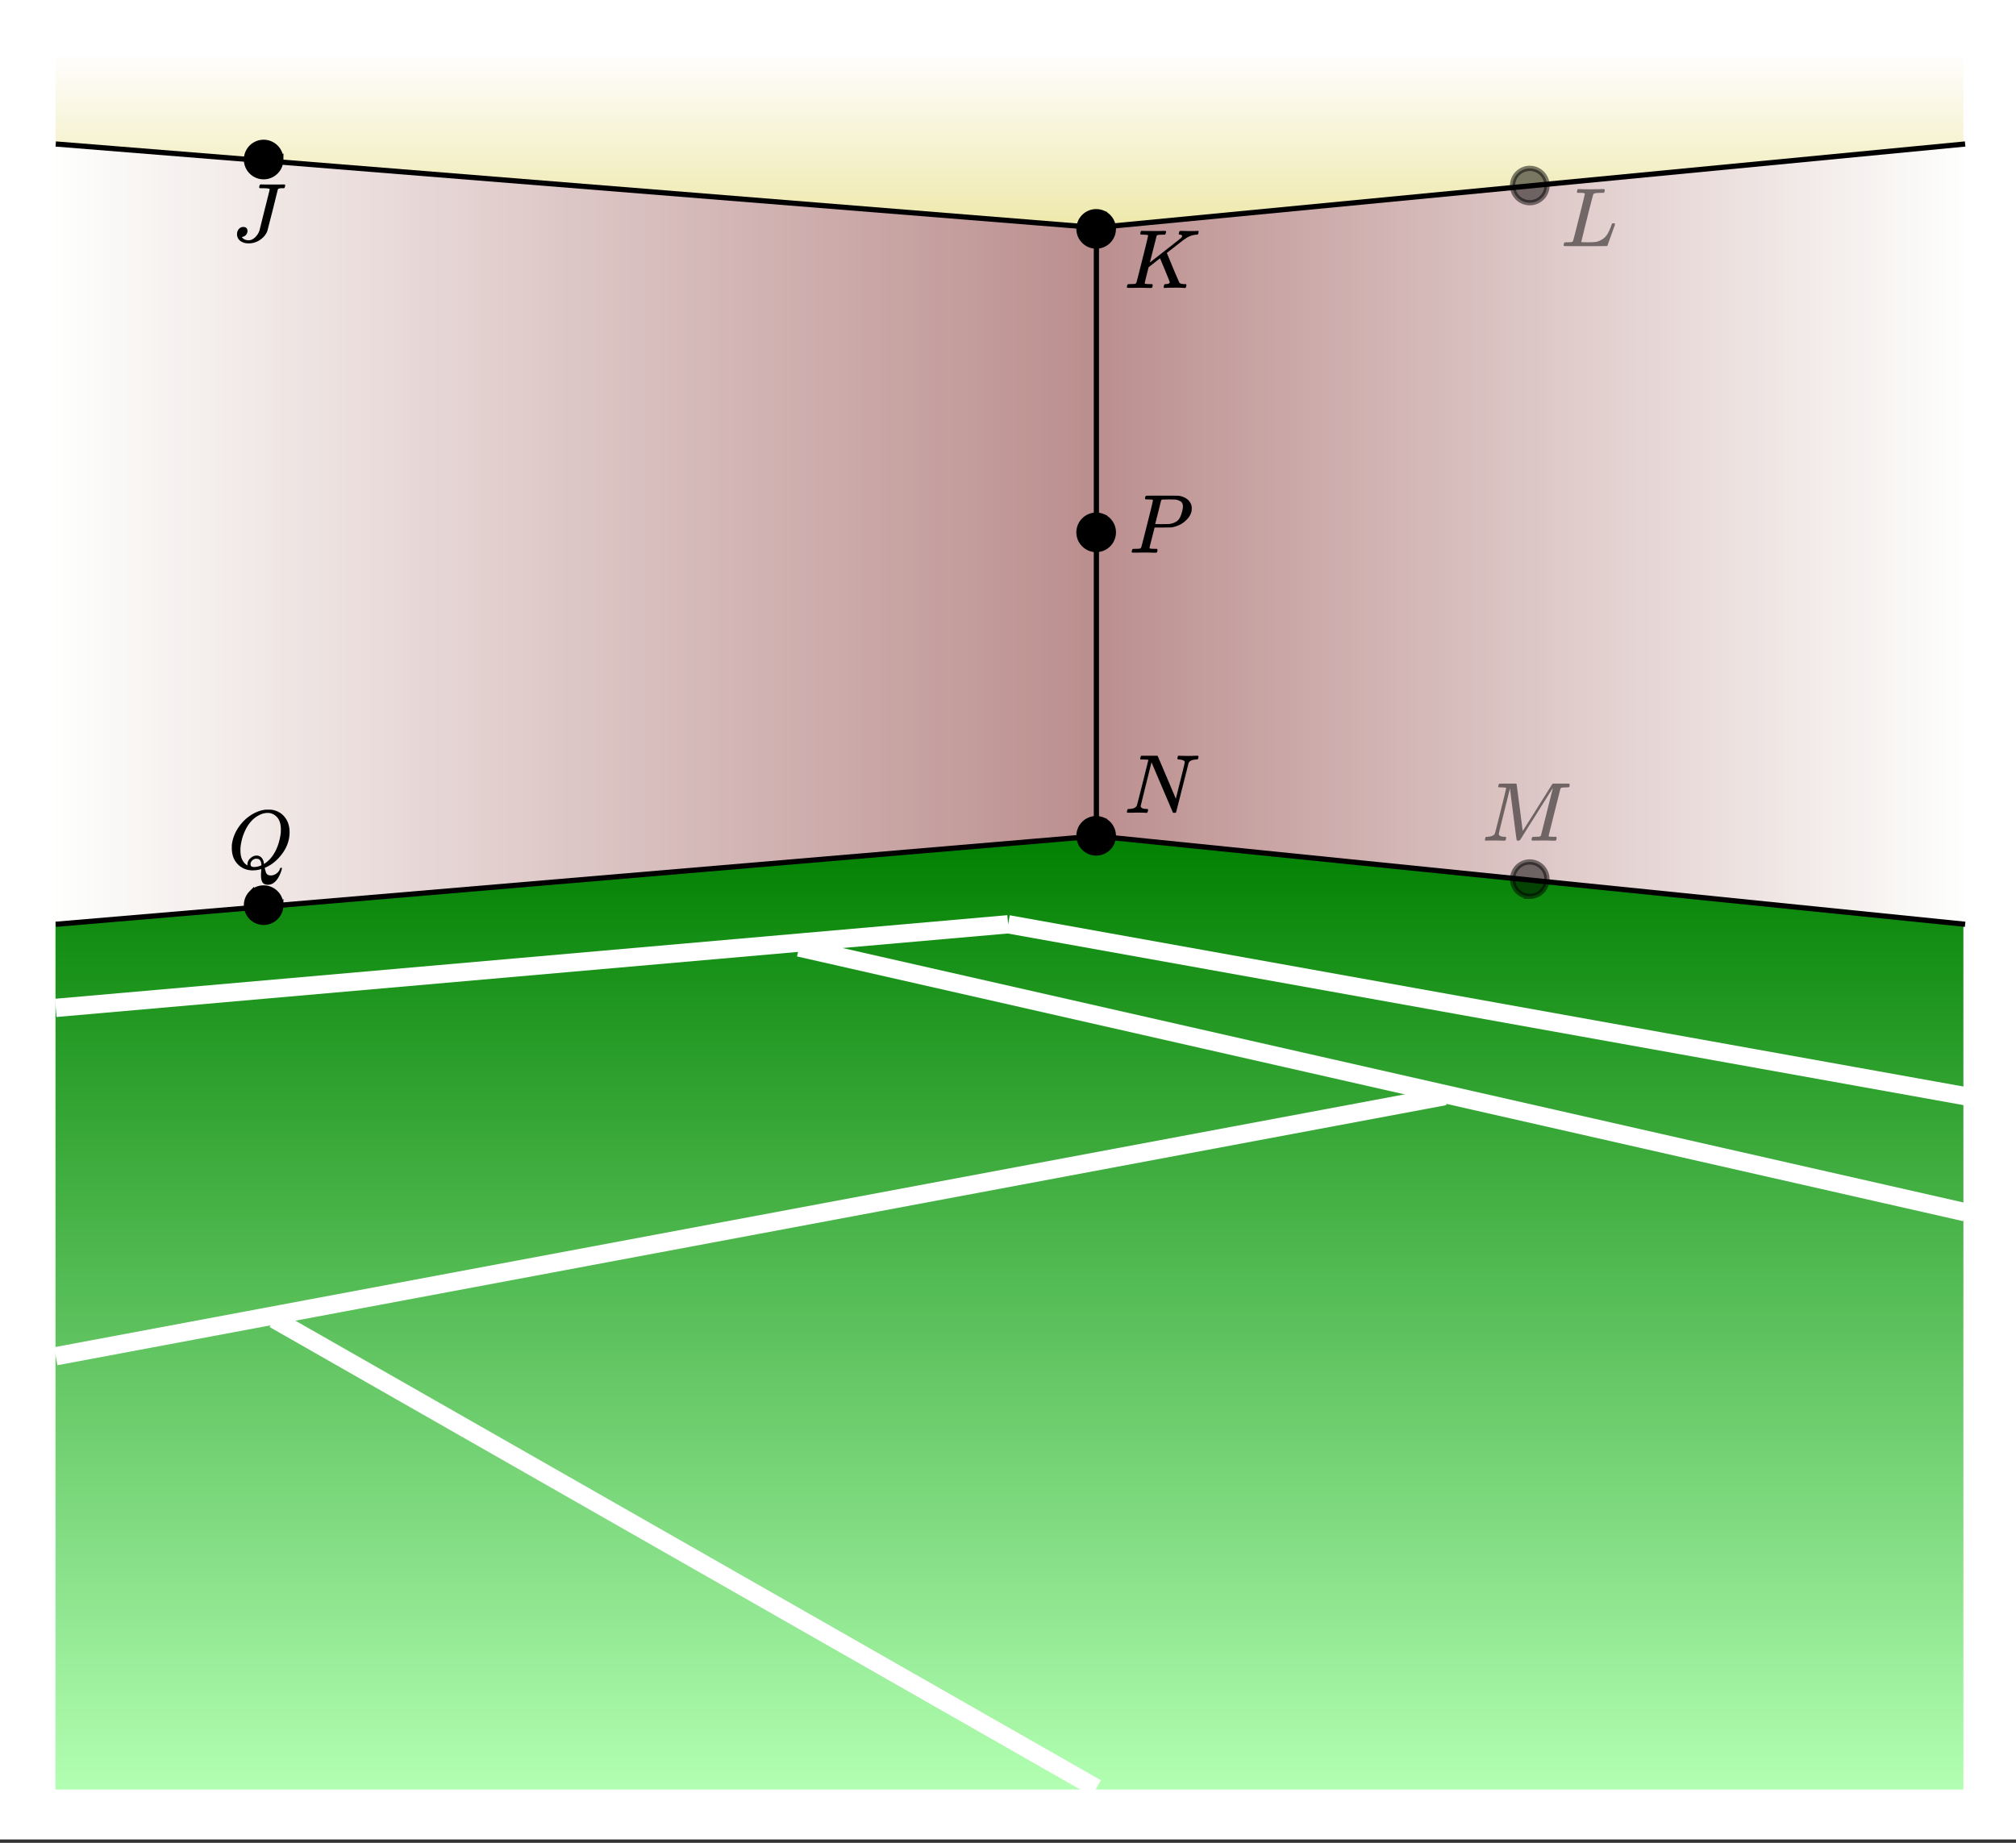 <svg xmlns="http://www.w3.org/2000/svg" xmlns:xlink="http://www.w3.org/1999/xlink" width="433.28" height="396.16" viewBox="0 0 324.96 297.12"><rect x="0" y="0" width="324.96" height="297.12" fill="#333333" stroke="none"/><defs><symbol overflow="visible" id="x"><path d="M.625-.016C.488-.016.422-.055.422-.14c0-.02.016-.086.047-.203A.865.865 0 0 1 .53-.547c.008-.05.114-.078.313-.078.601-.02.992-.191 1.172-.516.05-.082.675-2.55 1.875-7.406-.012-.008-.258-.023-.735-.047h-.484c-.043-.008-.07-.039-.078-.094-.024-.019-.016-.097.015-.234.04-.164.079-.258.11-.281h2.5c.101 0 .164.027.187.078l.719 1.688c.477 1.117.957 2.246 1.438 3.39.488 1.149.738 1.742.75 1.781L9.03-5.14c.477-1.894.719-2.906.719-3.03 0-.227-.29-.368-.86-.423-.187 0-.292-.031-.312-.094-.023-.019-.015-.093.016-.218a.213.213 0 0 0 .015-.078c.008-.04.016-.07.016-.094 0-.02.004-.035.016-.047a.14.14 0 0 1 .03-.047c.009-.008.02-.015.032-.015.008-.008.02-.016.031-.016h.079c.124 0 .347.008.671.015a20.68 20.68 0 0 0 1.656 0c.301-.007.508-.015.626-.015.132 0 .203.047.203.14 0 .043-.016.122-.047.235a.821.821 0 0 1-.063.172c-.011.043-.109.062-.296.062-.637.031-1.032.215-1.188.547L8.359-.094C8.336-.03 8.242 0 8.08 0c-.126 0-.204-.008-.235-.031L4.39-8.141C3.223-3.46 2.64-1.1 2.64-1.062c.05.292.375.437.968.437h.141c.05.055.082.094.094.125.008.031-.008.117-.047.25a.551.551 0 0 1-.125.25H3.5c-.281-.02-.773-.031-1.469-.031-.18 0-.422.008-.734.015H.625zm0 0"/></symbol><symbol overflow="visible" id="y"><path d="M3.844-8.469c0-.008-.008-.02-.016-.031a.084.084 0 0 0-.047-.016c-.011-.007-.027-.02-.047-.03a.291.291 0 0 0-.093-.017c-.032-.007-.063-.015-.094-.015H3.343a.582.582 0 0 0-.14-.016h-.125c-.312 0-.48-.031-.5-.094-.012-.019 0-.093.031-.218.04-.164.079-.266.11-.297h.234c.363.012.973.015 1.828.015h.89c.384-.007.665-.015.845-.015.156 0 .234.039.234.11a.47.47 0 0 1-.047.187c-.043.187-.086.289-.125.297-.031.011-.172.015-.422.015-.492.012-.773.043-.843.094a.53.53 0 0 0-.094.094L4.125-4.11c.008 0 .836-.645 2.484-1.938 1.657-1.3 2.5-1.969 2.532-2 .125-.125.187-.226.187-.312 0-.133-.11-.211-.328-.235-.148 0-.219-.047-.219-.14 0-.02.016-.086.047-.204a.817.817 0 0 1 .063-.187c.02-.05.093-.078.218-.078.145 0 .383.008.72.015.343.012.624.016.843.016.476 0 .812-.008 1-.031.125 0 .207.008.25.015.039.012.062.055.062.126 0 .042-.015.12-.046.234a.821.821 0 0 1-.063.172c-.023.043-.105.062-.25.062a3.43 3.43 0 0 0-1.828.688l-.172.11c-.023.01-.484.37-1.39 1.077-.907.711-1.368 1.07-1.376 1.078l.125.297.375.907c.176.406.332.789.47 1.14.675 1.594 1.034 2.418 1.077 2.469.02.023.047.043.078.062.125.086.352.133.688.141h.281a.38.38 0 0 1 .063.125c.007.012 0 .094-.032.25A.551.551 0 0 1 9.86 0h-.156a14.908 14.908 0 0 0-1.281-.047c-1.063 0-1.68.016-1.844.047h-.125c-.062-.05-.101-.086-.11-.11 0-.019.016-.1.048-.25a.558.558 0 0 1 .093-.218c.032-.031.086-.047.172-.047.446 0 .672-.11.672-.328 0-.05-.262-.703-.781-1.953l-.781-1.875-1.844 1.437-.313 1.25C3.4-1.258 3.297-.82 3.297-.78c0 .054.015.086.047.094.062.03.304.054.734.062H4.5a.57.57 0 0 1 .078.156.888.888 0 0 1-.094.406C4.441-.02 4.375 0 4.281 0c-.156 0-.433-.004-.828-.016-.387-.007-.73-.015-1.031-.015-.281 0-.61.008-.985.015h-.78c-.118 0-.188-.02-.22-.062C.426-.118.422-.141.422-.141c0-.02.008-.086.031-.203.04-.133.078-.21.11-.234.039-.031.144-.047.312-.047.238 0 .508-.008.813-.031.125-.031.207-.086.25-.172.03-.031.351-1.274.968-3.735.625-2.468.938-3.769.938-3.906zm0 0"/></symbol><symbol overflow="visible" id="z"><path d="M6.031-8.422c0-.113-.418-.172-1.25-.172h-.343c-.055-.039-.086-.078-.094-.11-.012-.03 0-.112.031-.25a.647.647 0 0 1 .14-.25h.235c.363.013 1.02.017 1.969.017h.875c.351-.008.601-.016.75-.016.101 0 .16.027.172.078.007.031.015.055.015.063 0 .023-.011.085-.031.187-.043.148-.078.23-.11.25-.03.023-.117.031-.25.031h-.124c-.387 0-.61.063-.672.188-.032.125-.309 1.242-.828 3.344-.575 2.23-.86 3.343-.86 3.343-.199.555-.578 1.028-1.14 1.422a3.18 3.18 0 0 1-1.891.594c-.543 0-.992-.137-1.344-.406a1.332 1.332 0 0 1-.515-1.079c0-.312.093-.582.28-.812a.908.908 0 0 1 .735-.344c.407 0 .63.2.672.594a1 1 0 0 1-.219.656.991.991 0 0 1-.578.344c-.074.012-.11.027-.11.047 0 .012.032.047.095.11.238.261.578.39 1.015.39.344 0 .676-.149 1-.453.332-.301.57-.664.719-1.094.031-.113.313-1.238.844-3.375.539-2.133.812-3.234.812-3.297zm0 0"/></symbol><symbol overflow="visible" id="A"><path d="M5.375 1.078c0-.094.004-.258.016-.484.02-.23.03-.383.03-.453V.094L5.22.14a4.88 4.88 0 0 1-1.14.156c-.95 0-1.743-.305-2.376-.922C1.016-1.289.672-2.18.672-3.297c0-.312.004-.508.015-.594.165-1.238.688-2.375 1.563-3.406.25-.289.52-.562.813-.812 1-.82 2.039-1.286 3.124-1.391h.235c.344 0 .555.008.64.016.883.125 1.594.515 2.125 1.171.532.649.797 1.465.797 2.454 0 1.199-.375 2.324-1.125 3.375C8.11-1.441 7.227-.688 6.22-.22l-.235.11v.062c0 .012.004.027.016.047.008.031.016.063.016.094.007.031.02.054.03.078.071.351.173.598.298.734.133.133.336.203.61.203.343 0 .655-.109.937-.328.28-.21.457-.453.53-.734.063-.125.126-.188.188-.188.07 0 .118.04.141.11 0 .05-.031.18-.094.39-.367 1.094-.867 1.797-1.5 2.11a1.7 1.7 0 0 1-.672.14c-.418 0-.71-.132-.875-.39-.156-.262-.234-.64-.234-1.14zm-.703-3.172c.332 0 .601.121.812.36.207.23.332.562.375 1l.188-.125C6.734-1.336 7.289-2 7.719-2.844c.426-.844.707-1.804.843-2.89.008-.082.016-.274.016-.579 0-1.05-.308-1.8-.922-2.25a1.918 1.918 0 0 0-1.218-.406c-.438 0-.883.117-1.329.344-.812.398-1.492 1.063-2.03 2-.532.938-.868 1.992-1 3.156a6.182 6.182 0 0 0-.017.563c0 .93.243 1.633.735 2.11.207.187.336.28.39.28v-.109c0-.406.157-.75.47-1.031.32-.29.66-.438 1.015-.438zM4.234-.25c.414 0 .82-.094 1.22-.281l-.016-.125c-.043-.5-.211-.797-.5-.89a1.545 1.545 0 0 0-.266-.032h-.078c-.024-.008-.04-.016-.047-.016a.456.456 0 0 0-.172.047.985.985 0 0 0-.484.313.788.788 0 0 0-.204.53c0 .306.18.454.547.454zm0 0"/></symbol><symbol overflow="visible" id="d"><path d="M3.844-8.469c0-.008-.008-.02-.016-.031a.084.084 0 0 0-.047-.016c-.011-.007-.027-.02-.047-.03a.291.291 0 0 0-.093-.017c-.032-.007-.063-.015-.094-.015H3.343a.582.582 0 0 0-.14-.016h-.531c-.043-.008-.07-.039-.078-.094-.024-.019-.016-.097.015-.234.04-.176.079-.27.11-.281h.203c.488.023 1.062.031 1.719.031h.53c.24-.008.411-.015.516-.015h.485c.195-.008.348-.016.453-.016h.359c.051.055.079.09.079.11.007.023 0 .105-.032.25a.58.58 0 0 1-.11.25h-.515c-.625.011-.992.054-1.093.124-.063.031-.125.164-.188.39a248.53 248.53 0 0 0-.906 3.548c-.149.586-.305 1.21-.469 1.875a95.478 95.478 0 0 1-.36 1.469l-.109.484c0 .043.035.062.11.062.082 0 .347.008.796.016.676 0 1.157-.02 1.438-.063.281-.039.594-.16.938-.359.363-.207.656-.484.875-.828.218-.352.437-.816.656-1.39.062-.176.11-.301.14-.376a.458.458 0 0 1 .235-.046h.172a.57.57 0 0 1 .078.156c0 .023-.094.289-.281.797-.18.511-.372 1.054-.579 1.625-.21.574-.324.902-.343.984-.032.055-.059.086-.079.094C7.415-.008 6.258 0 3.97 0 1.676 0 .516-.008.484-.031c-.03-.02-.046-.055-.046-.11 0-.062.003-.125.015-.187.05-.164.098-.258.14-.281a.954.954 0 0 1 .204-.016h.078c.238 0 .508-.008.813-.031.125-.031.207-.086.25-.172.03-.031.351-1.274.968-3.735.625-2.468.938-3.769.938-3.906zm0 0"/></symbol><symbol overflow="visible" id="g"><path d="M3.594 0c-.125 0-.344-.004-.656-.016-.305-.007-.579-.015-.829-.015-.648 0-1.043.008-1.187.015C.703-.004.578-.008.547-.03.492-.04.469-.078.469-.141c0-.02.015-.086.047-.203.03-.113.05-.18.062-.203.02-.05.117-.078.297-.078.645-.031 1.047-.207 1.203-.531.031-.051.336-1.254.922-3.61.594-2.363.89-3.601.89-3.718 0-.032-.011-.047-.03-.047h-.032c-.094-.031-.328-.051-.703-.063-.219 0-.355-.004-.406-.015-.043-.008-.074-.04-.094-.094-.012-.031-.008-.094.016-.188.05-.175.093-.27.125-.28.03-.02.488-.032 1.375-.032h1.234c.113 0 .18.023.203.062.008.032.176 1.297.5 3.797.32 2.492.484 3.746.484 3.766 0 .012.051-.067.157-.234.113-.165.258-.395.437-.688.188-.29.399-.625.64-1 .24-.375.49-.77.75-1.188l.782-1.25c.258-.414.508-.812.75-1.187.238-.383.445-.723.625-1.016.188-.289.336-.523.453-.703l.156-.265c.008 0 .024-.008.047-.032l.047-.046.078-.016h1.297c.864 0 1.313.008 1.344.015.031.032.047.07.047.11 0 .031-.016.105-.047.219a1.178 1.178 0 0 0-.031.187c-.043.055-.211.078-.5.078-.492.012-.774.043-.844.094a.53.53 0 0 0-.094.094c-.023.054-.344 1.328-.969 3.828-.624 2.492-.937 3.75-.937 3.781 0 .063.008.102.031.11.063.03.313.054.75.062h.422a.57.57 0 0 1 .078.156.888.888 0 0 1-.094.406.339.339 0 0 1-.218.063c-.156 0-.422-.004-.797-.016-.375-.007-.711-.015-1-.015-.281 0-.606.008-.969.015H8.22c-.125 0-.2-.02-.219-.062-.023-.031-.016-.117.016-.266.03-.133.062-.21.093-.234.04-.031.145-.047.313-.047.25 0 .52-.008.812-.031A.41.41 0 0 0 9.5-.828c.008-.031.176-.688.5-1.969.32-1.281.64-2.55.953-3.812.32-1.258.485-1.895.485-1.907-.793 1.25-1.668 2.641-2.626 4.172L6.156-.125c-.074.086-.18.125-.312.125-.137 0-.219-.031-.25-.094-.024-.039-.196-1.32-.516-3.844a439.22 439.22 0 0 1-.562-4.484c-1.211 4.813-1.813 7.266-1.813 7.36.05.292.375.437.969.437h.125c.062.055.094.102.094.14.007.032 0 .11-.032.235-.043.137-.078.215-.109.234A.602.602 0 0 1 3.594 0zm0 0"/></symbol><symbol overflow="visible" id="F"><path d="M3.875-8.469c0-.008-.008-.02-.016-.031a.084.084 0 0 0-.046-.016c-.012-.007-.028-.02-.047-.03a.291.291 0 0 0-.094-.017c-.031-.007-.063-.015-.094-.015H3.36a.516.516 0 0 0-.125-.016h-.14c-.219 0-.356-.004-.406-.015-.043-.008-.07-.04-.079-.094a.474.474 0 0 1 0-.188c.063-.175.102-.27.125-.28.032-.02.907-.032 2.625-.032 1.707 0 2.618.012 2.735.031.531.094.972.281 1.328.563.351.28.582.652.687 1.109.008.055.016.172.016.36 0 .218-.012.367-.031.437-.106.512-.39.996-.86 1.453-.617.617-1.414 1.008-2.39 1.172-.063 0-.54.008-1.422.016H4.14l-.407 1.609C3.461-1.41 3.328-.86 3.328-.797c0 .063.016.102.047.11.063.03.305.054.734.062h.422a.57.57 0 0 1 .078.156.888.888 0 0 1-.093.406C4.473-.02 4.398 0 4.296 0c-.148 0-.417-.004-.812-.016-.386-.007-.73-.015-1.03-.015-.294 0-.626.008-1 .015H.687C.57-.016.5-.036.468-.078c-.023-.04-.03-.063-.03-.063 0-.02.015-.086.046-.203.04-.133.079-.21.11-.234.031-.031.133-.047.312-.047.239 0 .508-.008.813-.031.125-.031.207-.086.25-.172.031-.031.351-1.274.968-3.735.626-2.468.938-3.769.938-3.906zm4.828 1c0-.343-.101-.593-.297-.75-.199-.156-.484-.27-.86-.344-.062-.007-.421-.019-1.077-.03-.149 0-.305.007-.469.015h-.547c-.125.012-.21.055-.25.125-.023.055-.11.402-.266 1.047-.156.636-.312 1.258-.468 1.86a21.21 21.21 0 0 1-.235.905c0 .024.364.032 1.094.032.75-.008 1.16-.02 1.234-.032.602-.093 1.067-.304 1.391-.64.238-.25.442-.688.61-1.313.093-.363.14-.656.14-.875zm0 0"/></symbol><clipPath id="h"><path d="M0 0h324.96v296.543H0zm0 0"/></clipPath><clipPath id="i"><path d="M8 8h309v29H8zm0 0"/></clipPath><clipPath id="j"><path d="M8.945 8.945v13.98l167.746 13.977 139.79-13.976V8.946H8.944"/></clipPath><linearGradient id="k" gradientUnits="userSpaceOnUse" y1="1" x2="0" gradientTransform="matrix(307.533 0 0 27.958 8.946 8.946)"><stop offset="0" stop-color="#eee8aa"/><stop offset="0" stop-color="#eee8aa"/><stop offset=".008" stop-color="#eee8ab"/><stop offset=".016" stop-color="#eee8ab"/><stop offset=".023" stop-color="#eee8ac"/><stop offset=".031" stop-color="#eee9ac"/><stop offset=".039" stop-color="#efe9ad"/><stop offset=".047" stop-color="#efe9ae"/><stop offset=".055" stop-color="#efe9ae"/><stop offset=".063" stop-color="#efe9af"/><stop offset=".07" stop-color="#efeab0"/><stop offset=".078" stop-color="#efeab0"/><stop offset=".086" stop-color="#efeab1"/><stop offset=".094" stop-color="#efeab2"/><stop offset=".102" stop-color="#f0eab2"/><stop offset=".109" stop-color="#f0eab3"/><stop offset=".117" stop-color="#f0ebb3"/><stop offset=".125" stop-color="#f0ebb4"/><stop offset=".133" stop-color="#f0ebb5"/><stop offset=".141" stop-color="#f0ebb5"/><stop offset=".148" stop-color="#f0ebb6"/><stop offset=".156" stop-color="#f1ebb7"/><stop offset=".164" stop-color="#f1ecb7"/><stop offset=".172" stop-color="#f1ecb8"/><stop offset=".18" stop-color="#f1ecb9"/><stop offset=".188" stop-color="#f1ecb9"/><stop offset=".195" stop-color="#f1ecba"/><stop offset=".203" stop-color="#f1ecbb"/><stop offset=".211" stop-color="#f1edbb"/><stop offset=".219" stop-color="#f2edbc"/><stop offset=".227" stop-color="#f2edbd"/><stop offset=".234" stop-color="#f2edbd"/><stop offset=".242" stop-color="#f2edbe"/><stop offset=".25" stop-color="#f2edbe"/><stop offset=".258" stop-color="#f2eebf"/><stop offset=".266" stop-color="#f2eec0"/><stop offset=".273" stop-color="#f3eec0"/><stop offset=".281" stop-color="#f3eec1"/><stop offset=".289" stop-color="#f3eec2"/><stop offset=".297" stop-color="#f3eec2"/><stop offset=".305" stop-color="#f3efc3"/><stop offset=".313" stop-color="#f3efc4"/><stop offset=".32" stop-color="#f3efc4"/><stop offset=".328" stop-color="#f3efc5"/><stop offset=".336" stop-color="#f4efc6"/><stop offset=".344" stop-color="#f4f0c6"/><stop offset=".352" stop-color="#f4f0c7"/><stop offset=".359" stop-color="#f4f0c8"/><stop offset=".367" stop-color="#f4f0c8"/><stop offset=".375" stop-color="#f4f0c9"/><stop offset=".383" stop-color="#f4f0c9"/><stop offset=".391" stop-color="#f5f1ca"/><stop offset=".398" stop-color="#f5f1cb"/><stop offset=".406" stop-color="#f5f1cb"/><stop offset=".414" stop-color="#f5f1cc"/><stop offset=".422" stop-color="#f5f1cd"/><stop offset=".43" stop-color="#f5f1cd"/><stop offset=".438" stop-color="#f5f2ce"/><stop offset=".445" stop-color="#f5f2cf"/><stop offset=".453" stop-color="#f6f2cf"/><stop offset=".461" stop-color="#f6f2d0"/><stop offset=".469" stop-color="#f6f2d1"/><stop offset=".477" stop-color="#f6f2d1"/><stop offset=".484" stop-color="#f6f3d2"/><stop offset=".492" stop-color="#f6f3d3"/><stop offset=".5" stop-color="#f6f3d3"/><stop offset=".508" stop-color="#f7f3d4"/><stop offset=".516" stop-color="#f7f3d4"/><stop offset=".523" stop-color="#f7f3d5"/><stop offset=".531" stop-color="#f7f4d6"/><stop offset=".539" stop-color="#f7f4d6"/><stop offset=".547" stop-color="#f7f4d7"/><stop offset=".555" stop-color="#f7f4d8"/><stop offset=".563" stop-color="#f7f4d8"/><stop offset=".57" stop-color="#f8f4d9"/><stop offset=".578" stop-color="#f8f5da"/><stop offset=".586" stop-color="#f8f5da"/><stop offset=".594" stop-color="#f8f5db"/><stop offset=".602" stop-color="#f8f5dc"/><stop offset=".609" stop-color="#f8f5dc"/><stop offset=".617" stop-color="#f8f5dd"/><stop offset=".625" stop-color="#f9f6de"/><stop offset=".633" stop-color="#f9f6de"/><stop offset=".641" stop-color="#f9f6df"/><stop offset=".648" stop-color="#f9f6df"/><stop offset=".656" stop-color="#f9f6e0"/><stop offset=".664" stop-color="#f9f7e1"/><stop offset=".672" stop-color="#f9f7e1"/><stop offset=".68" stop-color="#f9f7e2"/><stop offset=".688" stop-color="#faf7e3"/><stop offset=".695" stop-color="#faf7e3"/><stop offset=".703" stop-color="#faf7e4"/><stop offset=".711" stop-color="#faf8e5"/><stop offset=".719" stop-color="#faf8e5"/><stop offset=".727" stop-color="#faf8e6"/><stop offset=".734" stop-color="#faf8e7"/><stop offset=".742" stop-color="#fbf8e7"/><stop offset=".75" stop-color="#fbf8e8"/><stop offset=".758" stop-color="#fbf9e9"/><stop offset=".766" stop-color="#fbf9e9"/><stop offset=".773" stop-color="#fbf9ea"/><stop offset=".781" stop-color="#fbf9eb"/><stop offset=".789" stop-color="#fbf9eb"/><stop offset=".797" stop-color="#fbf9ec"/><stop offset=".805" stop-color="#fcfaec"/><stop offset=".813" stop-color="#fcfaed"/><stop offset=".82" stop-color="#fcfaee"/><stop offset=".828" stop-color="#fcfaee"/><stop offset=".836" stop-color="#fcfaef"/><stop offset=".844" stop-color="#fcfaf0"/><stop offset=".852" stop-color="#fcfbf0"/><stop offset=".859" stop-color="#fdfbf1"/><stop offset=".867" stop-color="#fdfbf2"/><stop offset=".875" stop-color="#fdfbf2"/><stop offset=".883" stop-color="#fdfbf3"/><stop offset=".891" stop-color="#fdfbf4"/><stop offset=".898" stop-color="#fdfcf4"/><stop offset=".906" stop-color="#fdfcf5"/><stop offset=".914" stop-color="#fdfcf6"/><stop offset=".922" stop-color="#fefcf6"/><stop offset=".93" stop-color="#fefcf7"/><stop offset=".938" stop-color="#fefdf7"/><stop offset=".945" stop-color="#fefdf8"/><stop offset=".953" stop-color="#fefdf9"/><stop offset=".961" stop-color="#fefdf9"/><stop offset=".969" stop-color="#fefdfa"/><stop offset=".977" stop-color="#fffdfb"/><stop offset=".984" stop-color="#fffefb"/><stop offset=".992" stop-color="#fffefc"/><stop offset="1" stop-color="#fffefd"/><stop offset="1" stop-color="#fffefd"/></linearGradient><clipPath id="l"><path d="M8 22h169v127H8zm0 0"/></clipPath><clipPath id="m"><path d="M8.945 148.734V22.926l167.746 13.976v97.852L8.945 148.734"/></clipPath><linearGradient id="n" gradientUnits="userSpaceOnUse" x1="1" x2="0" gradientTransform="matrix(167.745 0 0 125.809 8.946 22.925)"><stop offset="0" stop-color="#bc8f8f"/><stop offset=".008" stop-color="#bc8f8f"/><stop offset=".016" stop-color="#bd9090"/><stop offset=".023" stop-color="#bd9191"/><stop offset=".031" stop-color="#be9292"/><stop offset=".039" stop-color="#be9393"/><stop offset=".047" stop-color="#bf9494"/><stop offset=".055" stop-color="#bf9595"/><stop offset=".063" stop-color="#c09695"/><stop offset=".07" stop-color="#c09696"/><stop offset=".078" stop-color="#c19797"/><stop offset=".086" stop-color="#c19898"/><stop offset=".094" stop-color="#c29999"/><stop offset=".102" stop-color="#c29a9a"/><stop offset=".109" stop-color="#c39b9b"/><stop offset=".117" stop-color="#c39c9c"/><stop offset=".125" stop-color="#c49d9c"/><stop offset=".133" stop-color="#c49d9d"/><stop offset=".141" stop-color="#c59e9e"/><stop offset=".148" stop-color="#c59f9f"/><stop offset=".156" stop-color="#c6a0a0"/><stop offset=".164" stop-color="#c7a1a1"/><stop offset=".172" stop-color="#c7a2a2"/><stop offset=".18" stop-color="#c8a3a2"/><stop offset=".188" stop-color="#c8a4a3"/><stop offset=".195" stop-color="#c9a4a4"/><stop offset=".203" stop-color="#c9a5a5"/><stop offset=".211" stop-color="#caa6a6"/><stop offset=".219" stop-color="#caa7a7"/><stop offset=".227" stop-color="#cba8a8"/><stop offset=".234" stop-color="#cba9a8"/><stop offset=".242" stop-color="#ccaaa9"/><stop offset=".25" stop-color="#ccabaa"/><stop offset=".258" stop-color="#cdabab"/><stop offset=".266" stop-color="#cdacac"/><stop offset=".273" stop-color="#ceadad"/><stop offset=".281" stop-color="#ceaeae"/><stop offset=".289" stop-color="#cfafae"/><stop offset=".297" stop-color="#cfb0af"/><stop offset=".305" stop-color="#d0b1b0"/><stop offset=".313" stop-color="#d0b2b1"/><stop offset=".32" stop-color="#d1b2b2"/><stop offset=".328" stop-color="#d1b3b3"/><stop offset=".336" stop-color="#d2b4b4"/><stop offset=".344" stop-color="#d2b5b4"/><stop offset=".352" stop-color="#d3b6b5"/><stop offset=".359" stop-color="#d3b7b6"/><stop offset=".367" stop-color="#d4b8b7"/><stop offset=".375" stop-color="#d4b9b8"/><stop offset=".383" stop-color="#d5b9b9"/><stop offset=".391" stop-color="#d5baba"/><stop offset=".398" stop-color="#d6bbba"/><stop offset=".406" stop-color="#d7bcbb"/><stop offset=".414" stop-color="#d7bdbc"/><stop offset=".422" stop-color="#d8bebd"/><stop offset=".43" stop-color="#d8bfbe"/><stop offset=".438" stop-color="#d9c0bf"/><stop offset=".445" stop-color="#d9c0c0"/><stop offset=".453" stop-color="#dac1c0"/><stop offset=".461" stop-color="#dac2c1"/><stop offset=".469" stop-color="#dbc3c2"/><stop offset=".477" stop-color="#dbc4c3"/><stop offset=".484" stop-color="#dcc5c4"/><stop offset=".492" stop-color="#dcc6c5"/><stop offset=".5" stop-color="#ddc7c6"/><stop offset=".508" stop-color="#ddc7c6"/><stop offset=".516" stop-color="#dec8c7"/><stop offset=".523" stop-color="#dec9c8"/><stop offset=".531" stop-color="#dfcac9"/><stop offset=".539" stop-color="#dfcbca"/><stop offset=".547" stop-color="#e0cccb"/><stop offset=".555" stop-color="#e0cdcc"/><stop offset=".563" stop-color="#e1cecc"/><stop offset=".57" stop-color="#e1cecd"/><stop offset=".578" stop-color="#e2cfce"/><stop offset=".586" stop-color="#e2d0cf"/><stop offset=".594" stop-color="#e3d1d0"/><stop offset=".602" stop-color="#e3d2d1"/><stop offset=".609" stop-color="#e4d3d2"/><stop offset=".617" stop-color="#e4d4d2"/><stop offset=".625" stop-color="#e5d5d3"/><stop offset=".633" stop-color="#e5d5d4"/><stop offset=".641" stop-color="#e6d6d5"/><stop offset=".648" stop-color="#e6d7d6"/><stop offset=".656" stop-color="#e7d8d7"/><stop offset=".664" stop-color="#e8d9d8"/><stop offset=".672" stop-color="#e8dad8"/><stop offset=".68" stop-color="#e9dbd9"/><stop offset=".688" stop-color="#e9dcda"/><stop offset=".695" stop-color="#eadcdb"/><stop offset=".703" stop-color="#eadddc"/><stop offset=".711" stop-color="#ebdedd"/><stop offset=".719" stop-color="#ebdfde"/><stop offset=".727" stop-color="#ece0de"/><stop offset=".734" stop-color="#ece1df"/><stop offset=".742" stop-color="#ede2e0"/><stop offset=".75" stop-color="#ede3e1"/><stop offset=".758" stop-color="#eee3e2"/><stop offset=".766" stop-color="#eee4e3"/><stop offset=".773" stop-color="#efe5e4"/><stop offset=".781" stop-color="#efe6e4"/><stop offset=".789" stop-color="#f0e7e5"/><stop offset=".797" stop-color="#f0e8e6"/><stop offset=".805" stop-color="#f1e9e7"/><stop offset=".813" stop-color="#f1eae8"/><stop offset=".82" stop-color="#f2eae9"/><stop offset=".828" stop-color="#f2ebea"/><stop offset=".836" stop-color="#f3ecea"/><stop offset=".844" stop-color="#f3edeb"/><stop offset=".852" stop-color="#f4eeec"/><stop offset=".859" stop-color="#f4efed"/><stop offset=".867" stop-color="#f5f0ee"/><stop offset=".875" stop-color="#f5f1ef"/><stop offset=".883" stop-color="#f6f1f0"/><stop offset=".891" stop-color="#f6f2f1"/><stop offset=".898" stop-color="#f7f3f1"/><stop offset=".906" stop-color="#f8f4f2"/><stop offset=".914" stop-color="#f8f5f3"/><stop offset=".922" stop-color="#f9f6f4"/><stop offset=".93" stop-color="#f9f7f5"/><stop offset=".938" stop-color="#faf8f6"/><stop offset=".945" stop-color="#faf8f7"/><stop offset=".953" stop-color="#fbf9f7"/><stop offset=".961" stop-color="#fbfaf8"/><stop offset=".969" stop-color="#fcfbf9"/><stop offset=".977" stop-color="#fcfcfa"/><stop offset=".984" stop-color="#fdfdfb"/><stop offset=".992" stop-color="#fdfefc"/><stop offset="1" stop-color="#fefffd"/></linearGradient><clipPath id="o"><path d="M176 22h141v127H176zm0 0"/></clipPath><clipPath id="p"><path d="M316.48 22.926v125.808l-139.789-13.98V36.902l139.79-13.976"/></clipPath><linearGradient id="q" gradientUnits="userSpaceOnUse" x2="1" gradientTransform="matrix(139.788 0 0 125.809 176.692 22.925)"><stop offset="0" stop-color="#bc8f8f"/><stop offset="0" stop-color="#bc8f8f"/><stop offset=".008" stop-color="#bc9090"/><stop offset=".016" stop-color="#bd9090"/><stop offset=".023" stop-color="#bd9191"/><stop offset=".031" stop-color="#be9292"/><stop offset=".039" stop-color="#be9393"/><stop offset=".047" stop-color="#bf9494"/><stop offset=".055" stop-color="#bf9595"/><stop offset=".063" stop-color="#c09695"/><stop offset=".07" stop-color="#c09696"/><stop offset=".078" stop-color="#c19797"/><stop offset=".086" stop-color="#c19898"/><stop offset=".094" stop-color="#c29999"/><stop offset=".102" stop-color="#c29a9a"/><stop offset=".109" stop-color="#c39b9b"/><stop offset=".117" stop-color="#c39c9c"/><stop offset=".125" stop-color="#c49d9c"/><stop offset=".133" stop-color="#c49d9d"/><stop offset=".141" stop-color="#c59e9e"/><stop offset=".148" stop-color="#c59f9f"/><stop offset=".156" stop-color="#c6a0a0"/><stop offset=".164" stop-color="#c7a1a1"/><stop offset=".172" stop-color="#c7a2a2"/><stop offset=".18" stop-color="#c8a3a2"/><stop offset=".188" stop-color="#c8a4a3"/><stop offset=".195" stop-color="#c9a4a4"/><stop offset=".203" stop-color="#c9a5a5"/><stop offset=".211" stop-color="#caa6a6"/><stop offset=".219" stop-color="#caa7a7"/><stop offset=".227" stop-color="#cba8a8"/><stop offset=".234" stop-color="#cba9a8"/><stop offset=".242" stop-color="#ccaaa9"/><stop offset=".25" stop-color="#ccabaa"/><stop offset=".258" stop-color="#cdabab"/><stop offset=".266" stop-color="#cdacac"/><stop offset=".273" stop-color="#ceadad"/><stop offset=".281" stop-color="#ceaeae"/><stop offset=".289" stop-color="#cfafae"/><stop offset=".297" stop-color="#cfb0af"/><stop offset=".305" stop-color="#d0b1b0"/><stop offset=".313" stop-color="#d0b2b1"/><stop offset=".32" stop-color="#d1b2b2"/><stop offset=".328" stop-color="#d1b3b3"/><stop offset=".336" stop-color="#d2b4b4"/><stop offset=".344" stop-color="#d2b5b4"/><stop offset=".352" stop-color="#d3b6b5"/><stop offset=".359" stop-color="#d3b7b6"/><stop offset=".367" stop-color="#d4b8b7"/><stop offset=".375" stop-color="#d4b9b8"/><stop offset=".383" stop-color="#d5b9b9"/><stop offset=".391" stop-color="#d5baba"/><stop offset=".398" stop-color="#d6bbba"/><stop offset=".406" stop-color="#d7bcbb"/><stop offset=".414" stop-color="#d7bdbc"/><stop offset=".422" stop-color="#d8bebd"/><stop offset=".43" stop-color="#d8bfbe"/><stop offset=".438" stop-color="#d9c0bf"/><stop offset=".445" stop-color="#d9c0c0"/><stop offset=".453" stop-color="#dac1c0"/><stop offset=".461" stop-color="#dac2c1"/><stop offset=".469" stop-color="#dbc3c2"/><stop offset=".477" stop-color="#dbc4c3"/><stop offset=".484" stop-color="#dcc5c4"/><stop offset=".492" stop-color="#dcc6c5"/><stop offset=".5" stop-color="#ddc7c6"/><stop offset=".508" stop-color="#ddc7c6"/><stop offset=".516" stop-color="#dec8c7"/><stop offset=".523" stop-color="#dec9c8"/><stop offset=".531" stop-color="#dfcac9"/><stop offset=".539" stop-color="#dfcbca"/><stop offset=".547" stop-color="#e0cccb"/><stop offset=".555" stop-color="#e0cdcc"/><stop offset=".563" stop-color="#e1cecc"/><stop offset=".57" stop-color="#e1cecd"/><stop offset=".578" stop-color="#e2cfce"/><stop offset=".586" stop-color="#e2d0cf"/><stop offset=".594" stop-color="#e3d1d0"/><stop offset=".602" stop-color="#e3d2d1"/><stop offset=".609" stop-color="#e4d3d2"/><stop offset=".617" stop-color="#e4d4d2"/><stop offset=".625" stop-color="#e5d5d3"/><stop offset=".633" stop-color="#e5d5d4"/><stop offset=".641" stop-color="#e6d6d5"/><stop offset=".648" stop-color="#e6d7d6"/><stop offset=".656" stop-color="#e7d8d7"/><stop offset=".664" stop-color="#e8d9d8"/><stop offset=".672" stop-color="#e8dad8"/><stop offset=".68" stop-color="#e9dbd9"/><stop offset=".688" stop-color="#e9dcda"/><stop offset=".695" stop-color="#eadcdb"/><stop offset=".703" stop-color="#eadddc"/><stop offset=".711" stop-color="#ebdedd"/><stop offset=".719" stop-color="#ebdfde"/><stop offset=".727" stop-color="#ece0de"/><stop offset=".734" stop-color="#ece1df"/><stop offset=".742" stop-color="#ede2e0"/><stop offset=".75" stop-color="#ede3e1"/><stop offset=".758" stop-color="#eee3e2"/><stop offset=".766" stop-color="#eee4e3"/><stop offset=".773" stop-color="#efe5e4"/><stop offset=".781" stop-color="#efe6e4"/><stop offset=".789" stop-color="#f0e7e5"/><stop offset=".797" stop-color="#f0e8e6"/><stop offset=".805" stop-color="#f1e9e7"/><stop offset=".813" stop-color="#f1eae8"/><stop offset=".82" stop-color="#f2eae9"/><stop offset=".828" stop-color="#f2ebea"/><stop offset=".836" stop-color="#f3ecea"/><stop offset=".844" stop-color="#f3edeb"/><stop offset=".852" stop-color="#f4eeec"/><stop offset=".859" stop-color="#f4efed"/><stop offset=".867" stop-color="#f5f0ee"/><stop offset=".875" stop-color="#f5f1ef"/><stop offset=".883" stop-color="#f6f1f0"/><stop offset=".891" stop-color="#f6f2f1"/><stop offset=".898" stop-color="#f7f3f1"/><stop offset=".906" stop-color="#f8f4f2"/><stop offset=".914" stop-color="#f8f5f3"/><stop offset=".922" stop-color="#f9f6f4"/><stop offset=".93" stop-color="#f9f7f5"/><stop offset=".938" stop-color="#faf8f6"/><stop offset=".945" stop-color="#faf8f7"/><stop offset=".953" stop-color="#fbf9f7"/><stop offset=".961" stop-color="#fbfaf8"/><stop offset=".969" stop-color="#fcfbf9"/><stop offset=".977" stop-color="#fcfcfa"/><stop offset=".984" stop-color="#fdfdfb"/><stop offset=".992" stop-color="#fdfefc"/><stop offset="1" stop-color="#fefffd"/><stop offset="1" stop-color="#fefffd"/></linearGradient><clipPath id="r"><path d="M8 134h309v155H8zm0 0"/></clipPath><clipPath id="s"><path d="M316.48 148.734v139.79H8.945v-139.79l167.746-13.98 139.79 13.98"/></clipPath><linearGradient id="t" gradientUnits="userSpaceOnUse" x1="1" x2="1" y2="1" gradientTransform="matrix(307.533 0 0 153.766 8.946 134.755)"><stop offset="0" stop-color="green"/><stop offset=".004" stop-color="#018101"/><stop offset=".008" stop-color="#018101"/><stop offset=".012" stop-color="#028102"/><stop offset=".016" stop-color="#038203"/><stop offset=".02" stop-color="#038203"/><stop offset=".023" stop-color="#048304"/><stop offset=".027" stop-color="#058305"/><stop offset=".031" stop-color="#068406"/><stop offset=".035" stop-color="#068406"/><stop offset=".039" stop-color="#078507"/><stop offset=".043" stop-color="#088508"/><stop offset=".047" stop-color="#088608"/><stop offset=".051" stop-color="#098609"/><stop offset=".055" stop-color="#0a870a"/><stop offset=".059" stop-color="#0a870a"/><stop offset=".063" stop-color="#0b880b"/><stop offset=".066" stop-color="#0c880c"/><stop offset=".07" stop-color="#0d890d"/><stop offset=".074" stop-color="#0d890d"/><stop offset=".078" stop-color="#0e8a0e"/><stop offset=".082" stop-color="#0f8a0f"/><stop offset=".086" stop-color="#0f8b0f"/><stop offset=".09" stop-color="#108b10"/><stop offset=".094" stop-color="#118c11"/><stop offset=".098" stop-color="#118c11"/><stop offset=".102" stop-color="#128d12"/><stop offset=".105" stop-color="#138d13"/><stop offset=".109" stop-color="#148e14"/><stop offset=".113" stop-color="#148e14"/><stop offset=".117" stop-color="#158f15"/><stop offset=".121" stop-color="#168f16"/><stop offset=".125" stop-color="#169016"/><stop offset=".129" stop-color="#179017"/><stop offset=".133" stop-color="#189118"/><stop offset=".137" stop-color="#189118"/><stop offset=".141" stop-color="#199219"/><stop offset=".145" stop-color="#1a921a"/><stop offset=".148" stop-color="#1b931b"/><stop offset=".152" stop-color="#1b931b"/><stop offset=".156" stop-color="#1c941c"/><stop offset=".16" stop-color="#1d941d"/><stop offset=".164" stop-color="#1d951d"/><stop offset=".168" stop-color="#1e951e"/><stop offset=".172" stop-color="#1f961f"/><stop offset=".176" stop-color="#1f961f"/><stop offset=".18" stop-color="#209720"/><stop offset=".184" stop-color="#219721"/><stop offset=".188" stop-color="#229822"/><stop offset=".191" stop-color="#229822"/><stop offset=".195" stop-color="#239923"/><stop offset=".199" stop-color="#249924"/><stop offset=".203" stop-color="#249a24"/><stop offset=".207" stop-color="#259a25"/><stop offset=".211" stop-color="#269b26"/><stop offset=".215" stop-color="#269b26"/><stop offset=".219" stop-color="#279c27"/><stop offset=".223" stop-color="#289c28"/><stop offset=".227" stop-color="#299d29"/><stop offset=".23" stop-color="#299d29"/><stop offset=".234" stop-color="#2a9e2a"/><stop offset=".238" stop-color="#2b9e2b"/><stop offset=".242" stop-color="#2b9f2b"/><stop offset=".246" stop-color="#2c9f2c"/><stop offset=".25" stop-color="#2da02d"/><stop offset=".254" stop-color="#2da02d"/><stop offset=".258" stop-color="#2ea12e"/><stop offset=".262" stop-color="#2fa12f"/><stop offset=".266" stop-color="#30a230"/><stop offset=".27" stop-color="#30a230"/><stop offset=".273" stop-color="#31a331"/><stop offset=".277" stop-color="#32a332"/><stop offset=".281" stop-color="#32a432"/><stop offset=".285" stop-color="#33a433"/><stop offset=".289" stop-color="#34a534"/><stop offset=".293" stop-color="#34a534"/><stop offset=".297" stop-color="#35a635"/><stop offset=".301" stop-color="#36a636"/><stop offset=".305" stop-color="#37a737"/><stop offset=".309" stop-color="#37a737"/><stop offset=".313" stop-color="#38a838"/><stop offset=".316" stop-color="#39a839"/><stop offset=".32" stop-color="#39a939"/><stop offset=".324" stop-color="#3aa93a"/><stop offset=".328" stop-color="#3baa3b"/><stop offset=".332" stop-color="#3baa3b"/><stop offset=".336" stop-color="#3cab3c"/><stop offset=".34" stop-color="#3dab3d"/><stop offset=".344" stop-color="#3eac3e"/><stop offset=".348" stop-color="#3eac3e"/><stop offset=".352" stop-color="#3fad3f"/><stop offset=".355" stop-color="#40ad40"/><stop offset=".359" stop-color="#40ae40"/><stop offset=".363" stop-color="#41ae41"/><stop offset=".367" stop-color="#42af42"/><stop offset=".371" stop-color="#42af42"/><stop offset=".375" stop-color="#43b043"/><stop offset=".379" stop-color="#44b044"/><stop offset=".383" stop-color="#45b145"/><stop offset=".387" stop-color="#45b145"/><stop offset=".391" stop-color="#46b246"/><stop offset=".395" stop-color="#47b247"/><stop offset=".398" stop-color="#47b347"/><stop offset=".402" stop-color="#48b348"/><stop offset=".406" stop-color="#49b449"/><stop offset=".41" stop-color="#49b449"/><stop offset=".414" stop-color="#4ab54a"/><stop offset=".418" stop-color="#4bb54b"/><stop offset=".422" stop-color="#4cb64c"/><stop offset=".426" stop-color="#4cb64c"/><stop offset=".43" stop-color="#4db74d"/><stop offset=".434" stop-color="#4eb74e"/><stop offset=".438" stop-color="#4eb84e"/><stop offset=".441" stop-color="#4fb84f"/><stop offset=".445" stop-color="#50b950"/><stop offset=".449" stop-color="#50b950"/><stop offset=".453" stop-color="#51ba51"/><stop offset=".457" stop-color="#52ba52"/><stop offset=".461" stop-color="#53bb53"/><stop offset=".465" stop-color="#53bb53"/><stop offset=".469" stop-color="#54bc54"/><stop offset=".473" stop-color="#55bc55"/><stop offset=".477" stop-color="#55bd55"/><stop offset=".48" stop-color="#56bd56"/><stop offset=".484" stop-color="#57be57"/><stop offset=".488" stop-color="#57be57"/><stop offset=".492" stop-color="#58bf58"/><stop offset=".496" stop-color="#59bf59"/><stop offset=".5" stop-color="#5ac05a"/><stop offset=".504" stop-color="#5ac05a"/><stop offset=".508" stop-color="#5bc05b"/><stop offset=".512" stop-color="#5cc15c"/><stop offset=".516" stop-color="#5cc15c"/><stop offset=".52" stop-color="#5dc25d"/><stop offset=".523" stop-color="#5ec25e"/><stop offset=".527" stop-color="#5ec35e"/><stop offset=".531" stop-color="#5fc35f"/><stop offset=".535" stop-color="#60c460"/><stop offset=".539" stop-color="#60c460"/><stop offset=".543" stop-color="#61c561"/><stop offset=".547" stop-color="#62c562"/><stop offset=".551" stop-color="#63c663"/><stop offset=".555" stop-color="#63c663"/><stop offset=".559" stop-color="#64c764"/><stop offset=".563" stop-color="#65c765"/><stop offset=".566" stop-color="#65c865"/><stop offset=".57" stop-color="#66c866"/><stop offset=".574" stop-color="#67c967"/><stop offset=".578" stop-color="#67c967"/><stop offset=".582" stop-color="#68ca68"/><stop offset=".586" stop-color="#69ca69"/><stop offset=".59" stop-color="#6acb6a"/><stop offset=".594" stop-color="#6acb6a"/><stop offset=".598" stop-color="#6bcc6b"/><stop offset=".602" stop-color="#6ccc6c"/><stop offset=".605" stop-color="#6ccd6c"/><stop offset=".609" stop-color="#6dcd6d"/><stop offset=".613" stop-color="#6ece6e"/><stop offset=".617" stop-color="#6ece6e"/><stop offset=".621" stop-color="#6fcf6f"/><stop offset=".625" stop-color="#70cf70"/><stop offset=".629" stop-color="#71d071"/><stop offset=".633" stop-color="#71d071"/><stop offset=".637" stop-color="#72d172"/><stop offset=".641" stop-color="#73d173"/><stop offset=".645" stop-color="#73d273"/><stop offset=".648" stop-color="#74d274"/><stop offset=".652" stop-color="#75d375"/><stop offset=".656" stop-color="#75d375"/><stop offset=".66" stop-color="#76d476"/><stop offset=".664" stop-color="#77d477"/><stop offset=".668" stop-color="#78d578"/><stop offset=".672" stop-color="#78d578"/><stop offset=".676" stop-color="#79d679"/><stop offset=".68" stop-color="#7ad67a"/><stop offset=".684" stop-color="#7ad77a"/><stop offset=".688" stop-color="#7bd77b"/><stop offset=".691" stop-color="#7cd87c"/><stop offset=".695" stop-color="#7cd87c"/><stop offset=".699" stop-color="#7dd97d"/><stop offset=".703" stop-color="#7ed97e"/><stop offset=".707" stop-color="#7fda7f"/><stop offset=".711" stop-color="#7fda7f"/><stop offset=".715" stop-color="#80db80"/><stop offset=".719" stop-color="#81db81"/><stop offset=".723" stop-color="#81dc81"/><stop offset=".727" stop-color="#82dc82"/><stop offset=".73" stop-color="#83dd83"/><stop offset=".734" stop-color="#83dd83"/><stop offset=".738" stop-color="#84de84"/><stop offset=".742" stop-color="#85de85"/><stop offset=".746" stop-color="#86df86"/><stop offset=".75" stop-color="#86df86"/><stop offset=".754" stop-color="#87e087"/><stop offset=".758" stop-color="#88e088"/><stop offset=".762" stop-color="#88e188"/><stop offset=".766" stop-color="#89e189"/><stop offset=".77" stop-color="#8ae28a"/><stop offset=".773" stop-color="#8ae28a"/><stop offset=".777" stop-color="#8be38b"/><stop offset=".781" stop-color="#8ce38c"/><stop offset=".785" stop-color="#8de48d"/><stop offset=".789" stop-color="#8de48d"/><stop offset=".793" stop-color="#8ee58e"/><stop offset=".797" stop-color="#8fe58f"/><stop offset=".801" stop-color="#8fe68f"/><stop offset=".805" stop-color="#90e690"/><stop offset=".809" stop-color="#91e791"/><stop offset=".813" stop-color="#91e791"/><stop offset=".816" stop-color="#92e892"/><stop offset=".82" stop-color="#93e893"/><stop offset=".824" stop-color="#94e994"/><stop offset=".828" stop-color="#94e994"/><stop offset=".832" stop-color="#95ea95"/><stop offset=".836" stop-color="#96ea96"/><stop offset=".84" stop-color="#96eb96"/><stop offset=".844" stop-color="#97eb97"/><stop offset=".848" stop-color="#98ec98"/><stop offset=".852" stop-color="#98ec98"/><stop offset=".855" stop-color="#99ed99"/><stop offset=".859" stop-color="#9aed9a"/><stop offset=".863" stop-color="#9bee9b"/><stop offset=".867" stop-color="#9bee9b"/><stop offset=".871" stop-color="#9cef9c"/><stop offset=".875" stop-color="#9def9d"/><stop offset=".879" stop-color="#9df09d"/><stop offset=".883" stop-color="#9ef09e"/><stop offset=".887" stop-color="#9ff19f"/><stop offset=".891" stop-color="#9ff19f"/><stop offset=".895" stop-color="#a0f2a0"/><stop offset=".898" stop-color="#a1f2a1"/><stop offset=".902" stop-color="#a2f3a2"/><stop offset=".906" stop-color="#a2f3a2"/><stop offset=".91" stop-color="#a3f4a3"/><stop offset=".914" stop-color="#a4f4a4"/><stop offset=".918" stop-color="#a4f5a4"/><stop offset=".922" stop-color="#a5f5a5"/><stop offset=".926" stop-color="#a6f6a6"/><stop offset=".93" stop-color="#a6f6a6"/><stop offset=".934" stop-color="#a7f7a7"/><stop offset=".938" stop-color="#a8f7a8"/><stop offset=".941" stop-color="#a9f8a9"/><stop offset=".945" stop-color="#a9f8a9"/><stop offset=".949" stop-color="#aaf9aa"/><stop offset=".953" stop-color="#abf9ab"/><stop offset=".957" stop-color="#abfaab"/><stop offset=".961" stop-color="#acfaac"/><stop offset=".965" stop-color="#adfbad"/><stop offset=".969" stop-color="#adfbad"/><stop offset=".973" stop-color="#aefcae"/><stop offset=".977" stop-color="#affcaf"/><stop offset=".98" stop-color="#b0fdb0"/><stop offset=".984" stop-color="#b0fdb0"/><stop offset=".988" stop-color="#b1feb1"/><stop offset=".992" stop-color="#b2feb2"/><stop offset=".996" stop-color="#b2ffb2"/><stop offset="1" stop-color="#b3ffb3"/></linearGradient><clipPath id="u"><path d="M145 132h179.96v62H145zm0 0"/></clipPath><clipPath id="v"><path d="M112 136h212.96v77H112zm0 0"/></clipPath><clipPath id="w"><path d="M27 195h167v101.543H27zm0 0"/></clipPath><filter id="a" filterUnits="objectBoundingBox" x="0%" y="0%" width="100%" height="100%"><feColorMatrix in="SourceGraphic" values="0 0 0 0 1 0 0 0 0 1 0 0 0 0 1 0 0 0 1 0"/></filter><mask id="C"><path fill-opacity=".498" d="M0 0h324.96v297.12H0z" filter="url(#a)"/></mask><clipPath id="c"><path d="M1 2h8.64v10H1zm0 0"/></clipPath><clipPath id="b"><path d="M0 0h10v17H0z"/></clipPath><g clip-path="url(#b)"><g clip-path="url(#c)" id="B"><use xlink:href="#d" x=".613" y="11.689"/></g></g><mask id="E"><path fill-opacity=".498" d="M0 0h324.96v297.12H0z" filter="url(#a)"/></mask><clipPath id="f"><path d="M1 2h14v10H1zm0 0"/></clipPath><clipPath id="e"><path d="M0 0h16v17H0z"/></clipPath><g clip-path="url(#e)"><g clip-path="url(#f)" id="D"><use xlink:href="#g" x=".882" y="11.541"/></g></g></defs><g clip-path="url(#h)" fill="#fff"><path d="M0 0h325v297.293H0zm0 0"/><path d="M0 0h325.75v297.293H0zm0 0"/></g><g clip-path="url(#i)"><g clip-path="url(#j)"><path d="M8.945 8.945v27.957H316.48V8.945zm0 0" fill="url(#k)"/></g></g><g clip-path="url(#l)"><g clip-path="url(#m)"><path d="M8.945 22.926v125.808h167.746V22.926zm0 0" fill="url(#n)"/></g></g><g clip-path="url(#o)"><g clip-path="url(#p)"><path d="M176.691 22.926v125.808h139.79V22.926zm0 0" fill="url(#q)"/></g></g><g clip-path="url(#r)"><g clip-path="url(#s)"><path d="M8.945 134.754v153.77H316.48v-153.77zm0 0" fill="url(#t)"/></g></g><path d="M8.984 23.215l167.743 13.48M8.984 149.02l167.743-14.227M176.727 36.695l140.035-13.48M176.727 134.793l140.035 14.227M176.727 36.695v98.098" fill="none" stroke-width=".842" stroke="#000"/><path d="M8.984 162.5L162.5 149.02M8.984 218.664l223.907-41.937" fill="none" stroke-width="2.949" stroke="#fff"/><g clip-path="url(#u)"><path d="M162.5 149.02l154.262 27.707" fill="none" stroke-width="2.949" stroke="#fff"/></g><g clip-path="url(#v)"><path d="M128.8 152.766l187.962 42.683" fill="none" stroke-width="2.949" stroke="#fff"/></g><g clip-path="url(#w)"><path d="M44.184 212.672l132.543 75.633" fill="none" stroke-width="2.949" stroke="#fff"/></g><path d="M179.461 134.754a2.782 2.782 0 0 1-.809 1.96 2.81 2.81 0 0 1-.902.602c-.336.141-.691.211-1.059.211a2.752 2.752 0 0 1-1.957-.813 2.757 2.757 0 0 1-.602-3.02c.141-.339.34-.64.602-.897.258-.262.559-.461.899-.602.34-.14.691-.21 1.058-.21.368 0 .723.07 1.059.21a2.748 2.748 0 0 1 1.5 1.5c.14.34.211.692.211 1.059zm0 0M179.461 36.902a2.782 2.782 0 0 1-.809 1.96 2.81 2.81 0 0 1-.902.603c-.336.14-.691.21-1.059.21a2.752 2.752 0 0 1-1.957-.813 2.757 2.757 0 0 1-.602-3.02c.141-.338.34-.639.602-.897.258-.261.559-.46.899-.601.34-.14.691-.211 1.058-.211.368 0 .723.07 1.059.21a2.748 2.748 0 0 1 1.5 1.5c.14.34.211.692.211 1.06zm0 0M45.266 25.723c0 .367-.07.718-.211 1.058-.14.34-.34.64-.602.899-.258.261-.558.46-.898.601a2.757 2.757 0 0 1-3.02-.602 2.74 2.74 0 0 1-.597-.898c-.141-.34-.211-.691-.211-1.058a2.782 2.782 0 0 1 .809-1.96 2.757 2.757 0 0 1 3.02-.602c.339.14.64.339.897.6.262.262.461.56.602.9.14.339.21.69.21 1.062zm0 0M45.266 145.938a2.757 2.757 0 0 1-.813 1.96 2.752 2.752 0 0 1-1.957.813 2.757 2.757 0 0 1-1.96-.813 2.782 2.782 0 0 1-.598-3.02c.14-.339.34-.64.597-.897a2.757 2.757 0 0 1 3.02-.602c.34.14.64.34.898.602.262.257.461.558.602.898.14.34.21.691.21 1.059zm0 0" stroke-width=".842" stroke="#000"/><path d="M249.356 29.914a2.757 2.757 0 0 1-.813 1.961 2.74 2.74 0 0 1-.898.598c-.34.14-.692.21-1.059.21s-.723-.07-1.063-.21a2.825 2.825 0 0 1-.898-.598 2.825 2.825 0 0 1-.598-.898 2.757 2.757 0 0 1 0-2.122 2.773 2.773 0 0 1 3.617-1.5c.34.141.641.34.899.602.262.258.461.559.602.898.14.34.21.692.21 1.06zm0 0M249.356 141.746c0 .367-.07.719-.211 1.059-.141.34-.34.64-.602.898-.258.262-.559.461-.898.602-.34.14-.692.21-1.059.21a2.757 2.757 0 0 1-1.96-.812 2.74 2.74 0 0 1-.599-.898c-.14-.34-.21-.692-.21-1.059s.07-.723.21-1.062c.141-.34.34-.637.598-.899a2.757 2.757 0 0 1 3.02-.602c.34.141.64.344.898.602a2.757 2.757 0 0 1 .813 1.96zm0 0" fill-opacity=".502" stroke-width=".842" stroke="#000" stroke-opacity=".502"/><path d="M179.461 85.828a2.782 2.782 0 0 1-.809 1.96 2.81 2.81 0 0 1-.902.603c-.336.14-.691.21-1.059.21a2.752 2.752 0 0 1-1.957-.813 2.757 2.757 0 0 1-.602-3.02c.141-.338.34-.64.602-.897.258-.262.559-.46.899-.601.34-.141.691-.211 1.058-.211.368 0 .723.07 1.059.21a2.748 2.748 0 0 1 1.5 1.5c.14.34.211.692.211 1.06zm0 0" stroke-width=".842" stroke="#000"/><use xlink:href="#x" x="181.221" y="131.048"/><use xlink:href="#y" x="181.221" y="46.429"/><use xlink:href="#z" x="37.442" y="38.94"/><use xlink:href="#A" x="36.694" y="140.035"/><use xlink:href="#B" transform="translate(251 28)" mask="url(#C)"/><use xlink:href="#D" transform="translate(238 124)" mask="url(#E)"/><use xlink:href="#F" x="181.97" y="89.113"/></svg>